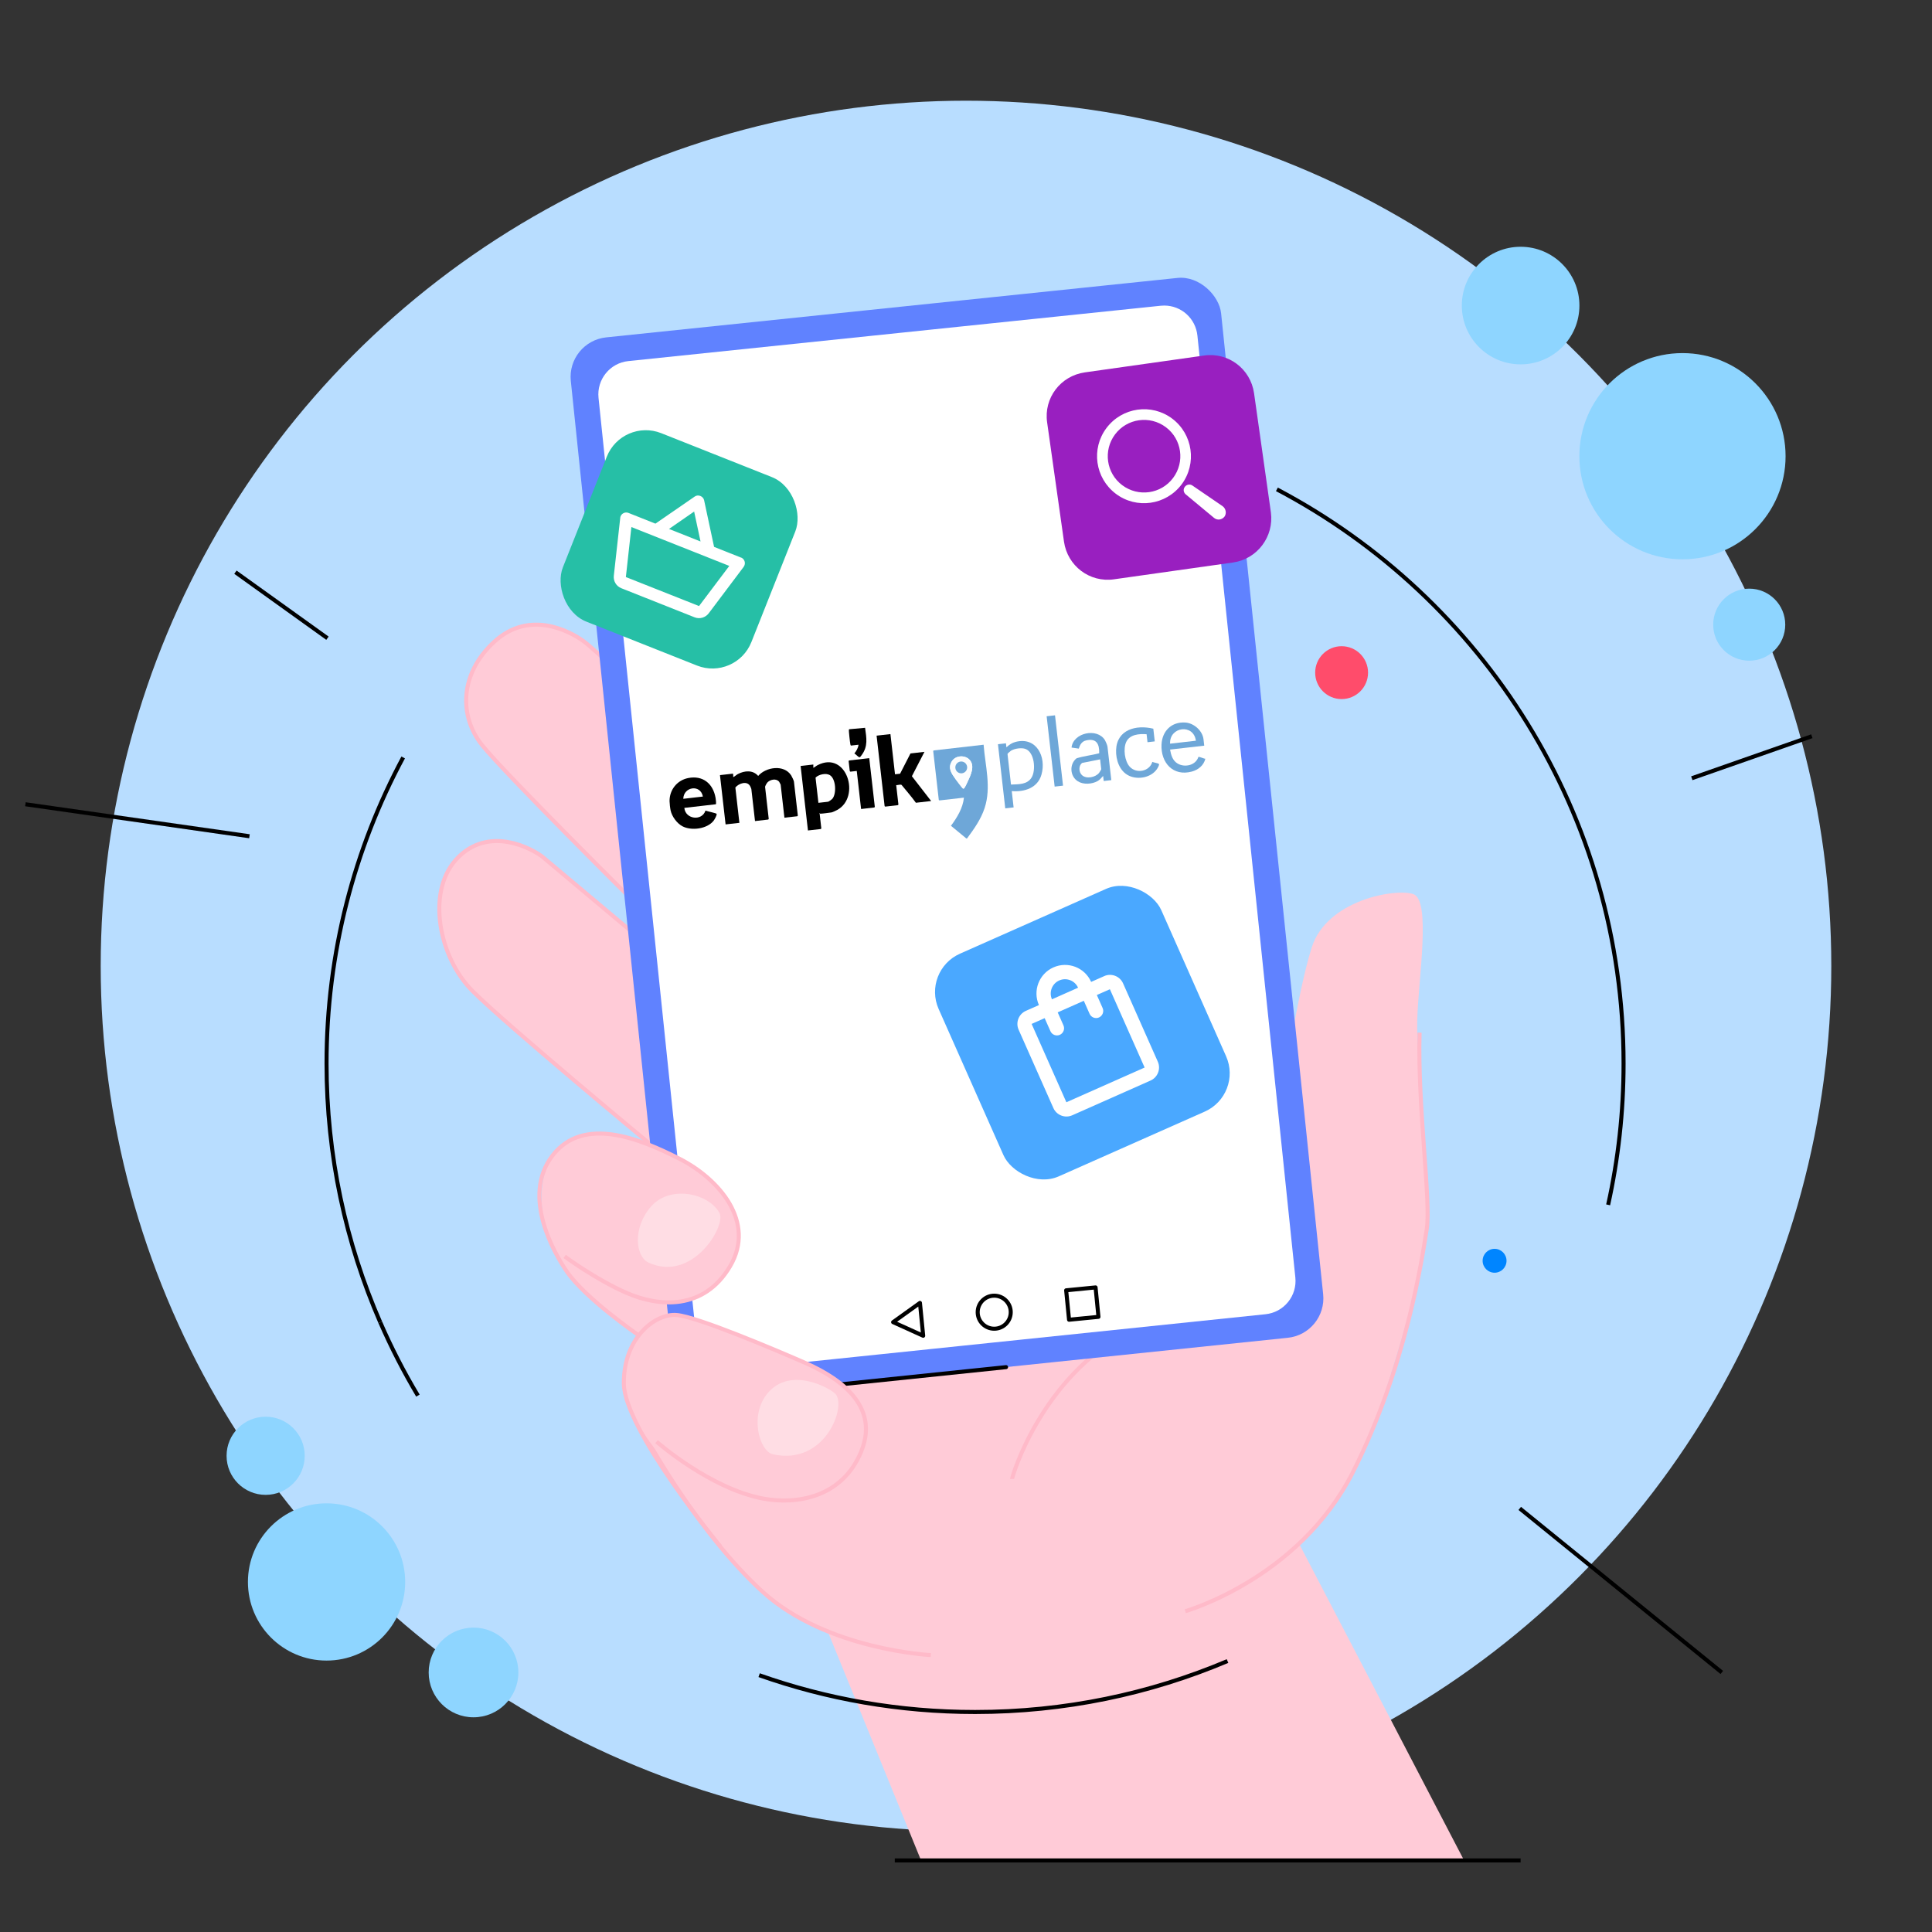 <?xml version="1.0" encoding="UTF-8"?>
<svg id="Layer_6" data-name="Layer 6" xmlns="http://www.w3.org/2000/svg" width="532" height="532" viewBox="0 0 532 532">
  <rect x="0" y="0" width="532" height="532" fill="#333333" stroke="none"/>
  <defs>
    <style>
      .cls-1 {
        fill: #ffdde4;
      }

      .cls-2 {
        fill: #991fc0;
      }

      .cls-3 {
        fill: #4aa8ff;
      }

      .cls-4 {
        stroke: #ffbac9;
      }

      .cls-4, .cls-5, .cls-6 {
        fill: none;
        stroke-width: 1.11px;
      }

      .cls-4, .cls-6 {
        stroke-miterlimit: 10;
      }

      .cls-7 {
        fill: #8ed5ff;
      }

      .cls-8 {
        fill: #fcfdfe;
      }

      .cls-9 {
        fill: #fff;
      }

      .cls-10 {
        fill: #b8ddff;
      }

      .cls-5 {
        stroke-linecap: round;
        stroke-linejoin: round;
      }

      .cls-5, .cls-6 {
        stroke: #000;
      }

      .cls-11 {
        fill: #6ea7d8;
      }

      .cls-12 {
        fill: #ffcbd7;
      }

      .cls-13 {
        fill: #ff4c6b;
      }

      .cls-14 {
        fill: #0085ff;
      }

      .cls-15 {
        fill: #6082ff;
      }

      .cls-16 {
        fill: #4c4c4c;
      }

      .cls-17 {
        fill: #26bfa6;
      }

      .cls-18 {
        fill: #6fa8d8;
      }
    </style>
  </defs>
  <circle class="cls-10" cx="266" cy="266" r="238.27"/>
  <circle class="cls-7" cx="481.67" cy="172.01" r="9.92"/>
  <circle class="cls-7" cx="463.29" cy="125.62" r="28.39"/>
  <circle class="cls-7" cx="418.72" cy="84.14" r="16.19"/>
  <circle class="cls-7" cx="89.92" cy="435.61" r="21.65"/>
  <circle class="cls-7" cx="73.15" cy="400.87" r="10.76"/>
  <circle class="cls-7" cx="130.39" cy="460.53" r="12.35"/>
  <circle class="cls-14" cx="411.55" cy="347.17" r="3.29"/>
  <path class="cls-12" d="M187.21,321.92c-.34-.16-48.77-40.5-55.89-47.77-7.12-7.27-12.73-19.46-9.71-29.96,3.6-12.5,16.86-15.39,25.52-9.7,13.57,8.91,49.82,42.52,53.53,52.81,3.21,8.9-1,16.44-1,16.44l-12.45,18.18Z"/>
  <path class="cls-12" d="M403.2,512.4h-149.53l-25.56-62.72s-13.71-5.57-23.1-15.8c-15.31-16.7-28.46-39.83-28.46-39.83l19.16-18.76,4.71-15.07-7.73-93.11s-41.35-41.69-58.79-60.58c-17.43-18.88,8.73-45.03,26.62-30.1,6.59,5.5,47.62,53.32,47.62,53.32l22.19,124.35,109.57-5.25,13.01-45.93s4.15-29.06,8.3-42.06c4.15-13.01,22.97-16.33,27.95-14.66,4.98,1.66,1.38,23.52,1.1,34.58-.28,11.07,2.49,43.72,3.05,53.95.55,10.24-11.62,49.26-17.16,63.92-5.54,14.66-18.47,26.35-18.47,26.35l45.53,87.4Z"/>
  <line class="cls-6" x1="246.39" y1="512.29" x2="418.72" y2="512.29"/>
  <path class="cls-12" d="M175.61,367.55c.11.16,2.06,1.79,2.06,1.79l5,.6,9.07-3.53,3.59-4.18-6.09-10-14.78-4.84-15.97-3.15-1.52,2.93,1.41,2.55,17.22,17.82Z"/>
  <path class="cls-4" d="M326.38,443.67s31.27-8.91,46.11-38.2,19.2-59.57,20.39-67.09c1.19-7.52-2.57-33.84-1.98-54.03"/>
  <path class="cls-4" d="M278.69,407.26c0-.79,8.11-27.71,31.67-40.37"/>
  <path class="cls-4" d="M256.32,455.75s-28.7-1.39-46.31-17.42c-17.61-16.03-33.65-43.74-37.6-53.44"/>
  <line class="cls-6" x1="418.48" y1="415.36" x2="474.12" y2="460.53"/>
  <line class="cls-6" x1="465.86" y1="214.3" x2="498.91" y2="202.73"/>
  <line class="cls-6" x1="90.17" y1="175.74" x2="64.83" y2="157.56"/>
  <line class="cls-6" x1="68.69" y1="230.27" x2="6.99" y2="221.46"/>
  <path class="cls-4" d="M173.86,247.57s-34.61-34.33-41.06-42.32-6.31-19.76,3.36-28.59c9.67-8.83,20.67-2.85,24.35-.23s16.99,15.65,16.99,15.65"/>
  <path class="cls-4" d="M178.77,314.82s-39.23-32.51-48.62-41.9c-9.39-9.39-12.61-27.04-4.76-36.01s18.92-4.62,23.82-1.12l30.55,25.64"/>
  <rect class="cls-15" x="170.74" y="83.95" width="180.03" height="293.42" rx="10.93" ry="10.93" transform="translate(-22.46 28.2) rotate(-5.94)"/>
  <line class="cls-5" x1="216.54" y1="382.75" x2="277.03" y2="376.46"/>
  <path class="cls-9" d="M200.92,377.17c-4.72,0-8.65-3.55-9.14-8.26l-26.97-259.37c-.52-5.05,3.16-9.59,8.21-10.11l146.59-15.24c.32-.03.65-.05.97-.05,4.72,0,8.65,3.55,9.14,8.26l26.97,259.37c.25,2.45-.46,4.85-2.01,6.76-1.55,1.91-3.75,3.1-6.2,3.36l-146.59,15.24c-.32.03-.65.05-.97.05Z"/>
  <circle class="cls-13" cx="369.43" cy="185.22" r="7.28"/>
  <circle class="cls-5" cx="273.77" cy="361.33" r="4.55"/>
  <rect class="cls-5" x="293.98" y="354.86" width="8.14" height="8.14" transform="translate(-33.74 30.94) rotate(-5.62)"/>
  <polygon class="cls-5" points="245.93 364.07 254.21 367.82 253.32 358.77 245.93 364.07"/>
  <path class="cls-6" d="M115.08,384.3c-3.87-6.47-7.33-13.21-10.37-20.18"/>
  <path class="cls-6" d="M338.01,457.39c-21.36,9.04-44.85,14.03-69.51,14.03-20.85,0-40.86-3.57-59.46-10.14"/>
  <path class="cls-6" d="M351.61,134.75c56.76,29.9,95.46,89.48,95.46,158.1,0,13.37-1.47,26.39-4.25,38.92"/>
  <path class="cls-6" d="M104.71,364.12c-9.51-21.83-14.79-45.93-14.79-71.27,0-30.48,7.64-59.17,21.1-84.28"/>
  <path class="cls-12" d="M181.94,400.9s-9.58-11-10.17-19.15,5.91-18.8,12.53-19.63c6.62-.83,45.05,14.9,51.55,22.35,6.5,7.45,3.43,21.75-1.3,26.37s-24.12,5.91-34.29.71-18.33-10.64-18.33-10.64Z"/>
  <path class="cls-12" d="M177.68,369.45s-15.13-10.17-22.82-21.52c-7.68-11.35-6.86-24.47-2.13-30.62s17.35-6.99,28.73-1.18c11.35,5.79,25.66,13.01,21.16,29.2-4.21,15.18-22.23,13.6-26.37,12.3s-18.33-9.22-18.33-9.22l19.74,21.04Z"/>
  <path class="cls-4" d="M180.79,396.98s14.69,12.94,29.4,15.68c9.18,1.71,21.77-.27,26.96-12.99,5.77-14.13-9.08-21.64-16.25-24.75-7.16-3.11-28.85-12.35-34.6-12.82-5.75-.47-14.61,6.13-14.52,18.85.09,12.73,26.58,44.87,26.58,44.87"/>
  <path class="cls-4" d="M155.48,345.97s8.48,6.32,17.16,10.09,21.12,4.9,28.38-7.35c7.26-12.26-3.11-24.13-13.86-29.6s-26.49-12.07-35.07-.85.58,26.93,4.05,31.96c5.09,7.35,19.42,17.25,19.42,17.25"/>
  <path class="cls-1" d="M212.85,400.46c-3.76-.84-6.57-10.77-1.46-16.84,6.36-7.56,17.38-1.24,18.7.26,3.04,3.45-2.93,19.76-17.24,16.58Z"/>
  <path class="cls-1" d="M178.53,347.64c-3.49-1.61-4.46-9.5.78-15.45s15.86-3.65,18.82,1.86c1.86,3.45-7.42,19.22-19.6,13.6Z"/>
  <g>
    <g>
      <g>
        <path d="M184.37,220.59c-.02-3.09,2.06-5.73,5.11-6.34,4.05-.82,6.88,1.53,7.56,5.45.04.24.26,1.74.05,1.77l-8.65.99c.29,3.15,4.86,3.72,5.82.75.42.17,2.89.69,3.04.87.23.28-.57,1.63-.8,1.92-1.79,2.28-6.1,2.83-8.59,1.52-1.5-.79-2.87-2.67-3.24-4.32-.14-.61-.29-1.97-.3-2.59ZM193.55,219.34c-.65-3.45-5.31-2.74-5.4.62l5.4-.62Z"/>
        <path d="M216,225.17l-1.04-9.13s-.34-.67-.4-.75c-.75-.99-2.36-.68-3.17.09-.22.21-.74,1.07-.71,1.34l1,8.78s-.12.17-.13.17l-3.65.42-1.01-8.83c0-.07-.25-.64-.31-.75-.84-1.62-3.16-.8-4.09.34l1.11,9.73-3.8.43-1.55-13.57,3.6-.41c.05.24.04.48.06.73,0,.07-.16.26.1.17.28-.1.83-.61,1.18-.79,1.83-.96,4.13-1.16,5.58.52,2.17-2.49,7.14-3.21,9.1-.13.18.29.72,1.4.75,1.68l1.07,9.38s-.12.17-.13.17l-3.55.4Z"/>
      </g>
      <path d="M225.85,224.05s-.13-.14-.26-.07c-.04.05.11.12.12.14l.45,3.99s-.12.17-.13.17l-3.55.4-2.02-17.76,3.5-.4v.91c.44-.19.75-.52,1.18-.74,8-4.1,11.98,8.77,5.38,12.35-.29.16-1.31.64-1.56.67-.99.11-2.13.32-3.1.35ZM225.36,221.07l2.65-.3c.2-.02,1.07-.66,1.22-.85,1.16-1.43.95-5.5-.74-6.49-1.08-.63-3.06-.18-3.92.7l.79,6.94Z"/>
    </g>
    <g>
      <path class="cls-11" d="M306.02,214.82l-2.1.24-.16-1.4c-.49.53-.91,1.09-1.56,1.44-1.55.84-3.87,1.01-5.4.04-2.2-1.38-2.39-4.72-.36-6.33,2.02-.64,4.18-.84,6.24-1.39.08-2.6-.8-4.2-3.63-3.53-1.18.28-1.66,1.19-2,2.25l-1.99-.29c.44-4.11,7.09-5.53,9.21-2.02.21.35.65,1.4.69,1.76l1.05,9.23ZM302.93,209.1l-4.98.99c-.97.78-.91,2.48-.05,3.32,1.21,1.19,3.76.65,4.75-.59.08-.1.6-.93.59-.98l-.31-2.74Z"/>
      <g>
        <path class="cls-11" d="M331.59,205.33l-9.4,1.07c.27,1.46.66,2.97,2.01,3.81,1.96,1.22,5.05.58,5.79-1.78.34-.11,1.48.5,1.92.5-.45,1.83-1.94,3.05-3.73,3.53-5.17,1.4-8.57-2.45-8.34-7.44.17-3.73,2.76-6.34,6.6-6.06,2.33.17,4.69,2.25,4.96,4.61l.2,1.75ZM329.3,203.97c-.63-4.79-7.34-3.86-7.1.81l7.1-.81Z"/>
        <path class="cls-11" d="M317.58,200.66l.4,3.49-2,.23-.25-2.2c-2.04-.15-4.63.03-5.61,2.13-.87,1.87-.44,5.3.98,6.83,1.85,2,5.44,1.29,6.21-1.35.37.19,1.53.34,1.79.56s-.38,1.23-.55,1.47c-1.61,2.3-5.15,2.95-7.62,1.81-2.63-1.21-3.69-4.36-3.6-7.09.19-5.65,5.53-7.04,10.26-5.88Z"/>
      </g>
    </g>
    <rect class="cls-11" x="289.3" y="197.04" width="2.32" height="19.49" transform="translate(-21.54 34.21) rotate(-6.5)"/>
    <g>
      <path d="M245.19,202.13l1.26,11.08,1.4-.16,2.86-5.58,3.85-.44-3.46,6.71,5.3,6.83-4.2.48c-1.22-1.7-2.62-3.29-3.95-4.92-.33-.18-1.07.09-1.47.07l.61,5.34s-.12.17-.13.17l-3.5.4s-.17-.12-.17-.13l-2.21-19.41,3.8-.43Z"/>
      <g>
        <path d="M239.36,208.76l1.53,13.42s-.12.17-.13.17l-3.65.42-1.19-10.48-1.75.2s-.17-.12-.17-.13l-.32-2.79s.12-.17.13-.17l5.55-.63Z"/>
        <g>
          <path d="M238.21,200.4c.38,2.81.86,5.05-.92,7.49-.18.24-.46.75-.75.6-.4-.21-.86-.78-1.28-1.02.56-.67,1.06-1.54,1.14-2.4l-2.05.23c-.11.01-.17-.23-.19-.33-.1-.42-.48-3.87-.41-4.06.02-.06.09-.09.14-.11l4.31-.39Z"/>
          <path class="cls-16" d="M238.21,200.4l-4.31.39,4.31-.39Z"/>
        </g>
      </g>
    </g>
    <g>
      <path class="cls-11" d="M278.6,217.84l.51,4.49-2.3.26-2.01-17.66,2.2-.25.13,1.1c.75-.7,1.52-1.23,2.53-1.49,5.76-1.49,8.51,4.13,7.12,9.01-1.04,3.67-4.67,4.82-8.17,4.54ZM278.39,216.04c2.08-.1,4.48.05,5.69-1.97s.8-6.95-1.73-7.85c-1.1-.39-3-.11-3.98.51-.15.09-.96.79-.94.88l.96,8.43Z"/>
      <g>
        <path class="cls-11" d="M266.1,230.89l-4.24-3.5c1.68-2.27,3.29-4.87,3.57-7.75l-6.75.77s-.17-.12-.17-.13l-1.54-13.47s.12-.17.13-.17l13.75-1.57c.45,5.85,2.16,11.69.28,17.43-1.02,3.12-2.91,5.76-4.84,8.37l-.2.02ZM265.16,217.13c.07.03.16.02.23,0,.25-.08.92-1.6,1.09-1.96.8-1.71,2.03-4.23.54-5.91-1.27-1.44-3.89-1.28-4.91.36-1.18,1.9-.12,3.33.99,4.9.23.32,1.9,2.54,2.05,2.61Z"/>
        <g>
          <path class="cls-8" d="M265.16,217.13c-.15-.07-1.83-2.29-2.05-2.61-1.11-1.57-2.17-3.01-.99-4.9,1.02-1.64,3.64-1.8,4.91-.36,1.49,1.68.26,4.2-.54,5.91-.17.36-.84,1.87-1.09,1.96-.07.02-.16.03-.23,0ZM266.31,211.14c-.1-.89-.91-1.54-1.81-1.43s-1.54.91-1.44,1.8.91,1.54,1.81,1.43,1.54-.91,1.44-1.8Z"/>
          <circle class="cls-18" cx="264.69" cy="211.32" r="1.63" transform="translate(-22.22 31.32) rotate(-6.5)"/>
        </g>
      </g>
    </g>
  </g>
  <g>
    <path class="cls-2" d="M339.58,154.88l-32.83,4.64c-6.7.96-12.81-3.68-13.77-10.38l-4.64-32.83c-.96-6.7,3.68-12.81,10.38-13.77l32.83-4.64c6.7-.96,12.81,3.68,13.77,10.38l4.64,32.83c.88,6.63-3.75,12.81-10.38,13.77Z"/>
    <g>
      <path class="cls-9" d="M322.79,115.28c-5.67-4.27-13.77-3.17-18.11,2.58-4.27,5.67-3.17,13.77,2.58,18.11,5.67,4.27,13.77,3.17,18.11-2.58,4.27-5.74,3.09-13.84-2.58-18.11ZM323.02,131.62c-3.31,4.42-9.57,5.3-13.99,1.99s-5.3-9.57-1.99-13.99,9.57-5.3,13.99-1.99,5.3,9.57,1.99,13.99Z"/>
      <path class="cls-9" d="M336.71,139.42l-8.39-5.74c-.66-.44-1.55-.29-2.06.37h0c-.52.66-.37,1.55.22,2.06l7.8,6.48c.88.74,2.13.59,2.87-.29h0c.66-.88.44-2.21-.44-2.87Z"/>
    </g>
  </g>
  <g>
    <rect class="cls-17" x="159.09" y="123.35" width="55.84" height="55.84" rx="11.54" ry="11.54" transform="translate(68.99 -58.32) rotate(21.65)"/>
    <path class="cls-9" d="M204.05,153.54l-7.42-2.95-2.75-12.86c-.12-.55-.53-.96-1.03-1.16s-1.08-.18-1.55.16l-10.82,7.46-7.42-2.95c-.85-.34-1.83.08-2.17.93-.06.14-.1.29-.1.44l-1.77,15.93c-.16,1.44.65,2.88,2.08,3.44l20.15,8c1.43.57,3,.08,3.89-1.08l9.64-12.81.21-.4c.34-.85-.08-1.83-.93-2.17ZM191.14,140.87l1.76,8.23-8.68-3.45,6.92-4.79ZM192.48,166.88l-20.14-7.98,1.52-13.77,26.96,10.7-8.33,11.05Z"/>
  </g>
  <g>
    <rect class="cls-3" x="264.51" y="250.81" width="67.08" height="67.08" rx="11.54" ry="11.54" transform="translate(-89.7 145.27) rotate(-23.92)"/>
    <path class="cls-9" d="M304.05,268.79l-3.59,1.59c-1.76-3.97-6.41-5.76-10.38-4s-5.76,6.41-4,10.38l-3.59,1.59c-1.98.88-2.88,3.21-2,5.19l9.57,21.57c.88,1.98,3.21,2.88,5.19,2l21.57-9.57c1.98-.88,2.88-3.21,2-5.19l-9.57-21.57c-.88-1.98-3.21-2.88-5.19-2ZM291.67,269.98c1.98-.88,4.31.02,5.19,2l-7.19,3.19c-.88-1.98.02-4.31,2-5.19ZM315.21,293.95l-21.57,9.57-9.57-21.57,3.59-1.59,1.59,3.59c.44.99,1.61,1.44,2.59,1s1.44-1.61,1-2.59l-1.59-3.59,7.19-3.19,1.59,3.59c.44.99,1.61,1.44,2.59,1s1.44-1.61,1-2.59l-1.59-3.59,3.59-1.59,9.57,21.57Z"/>
  </g>
</svg>
